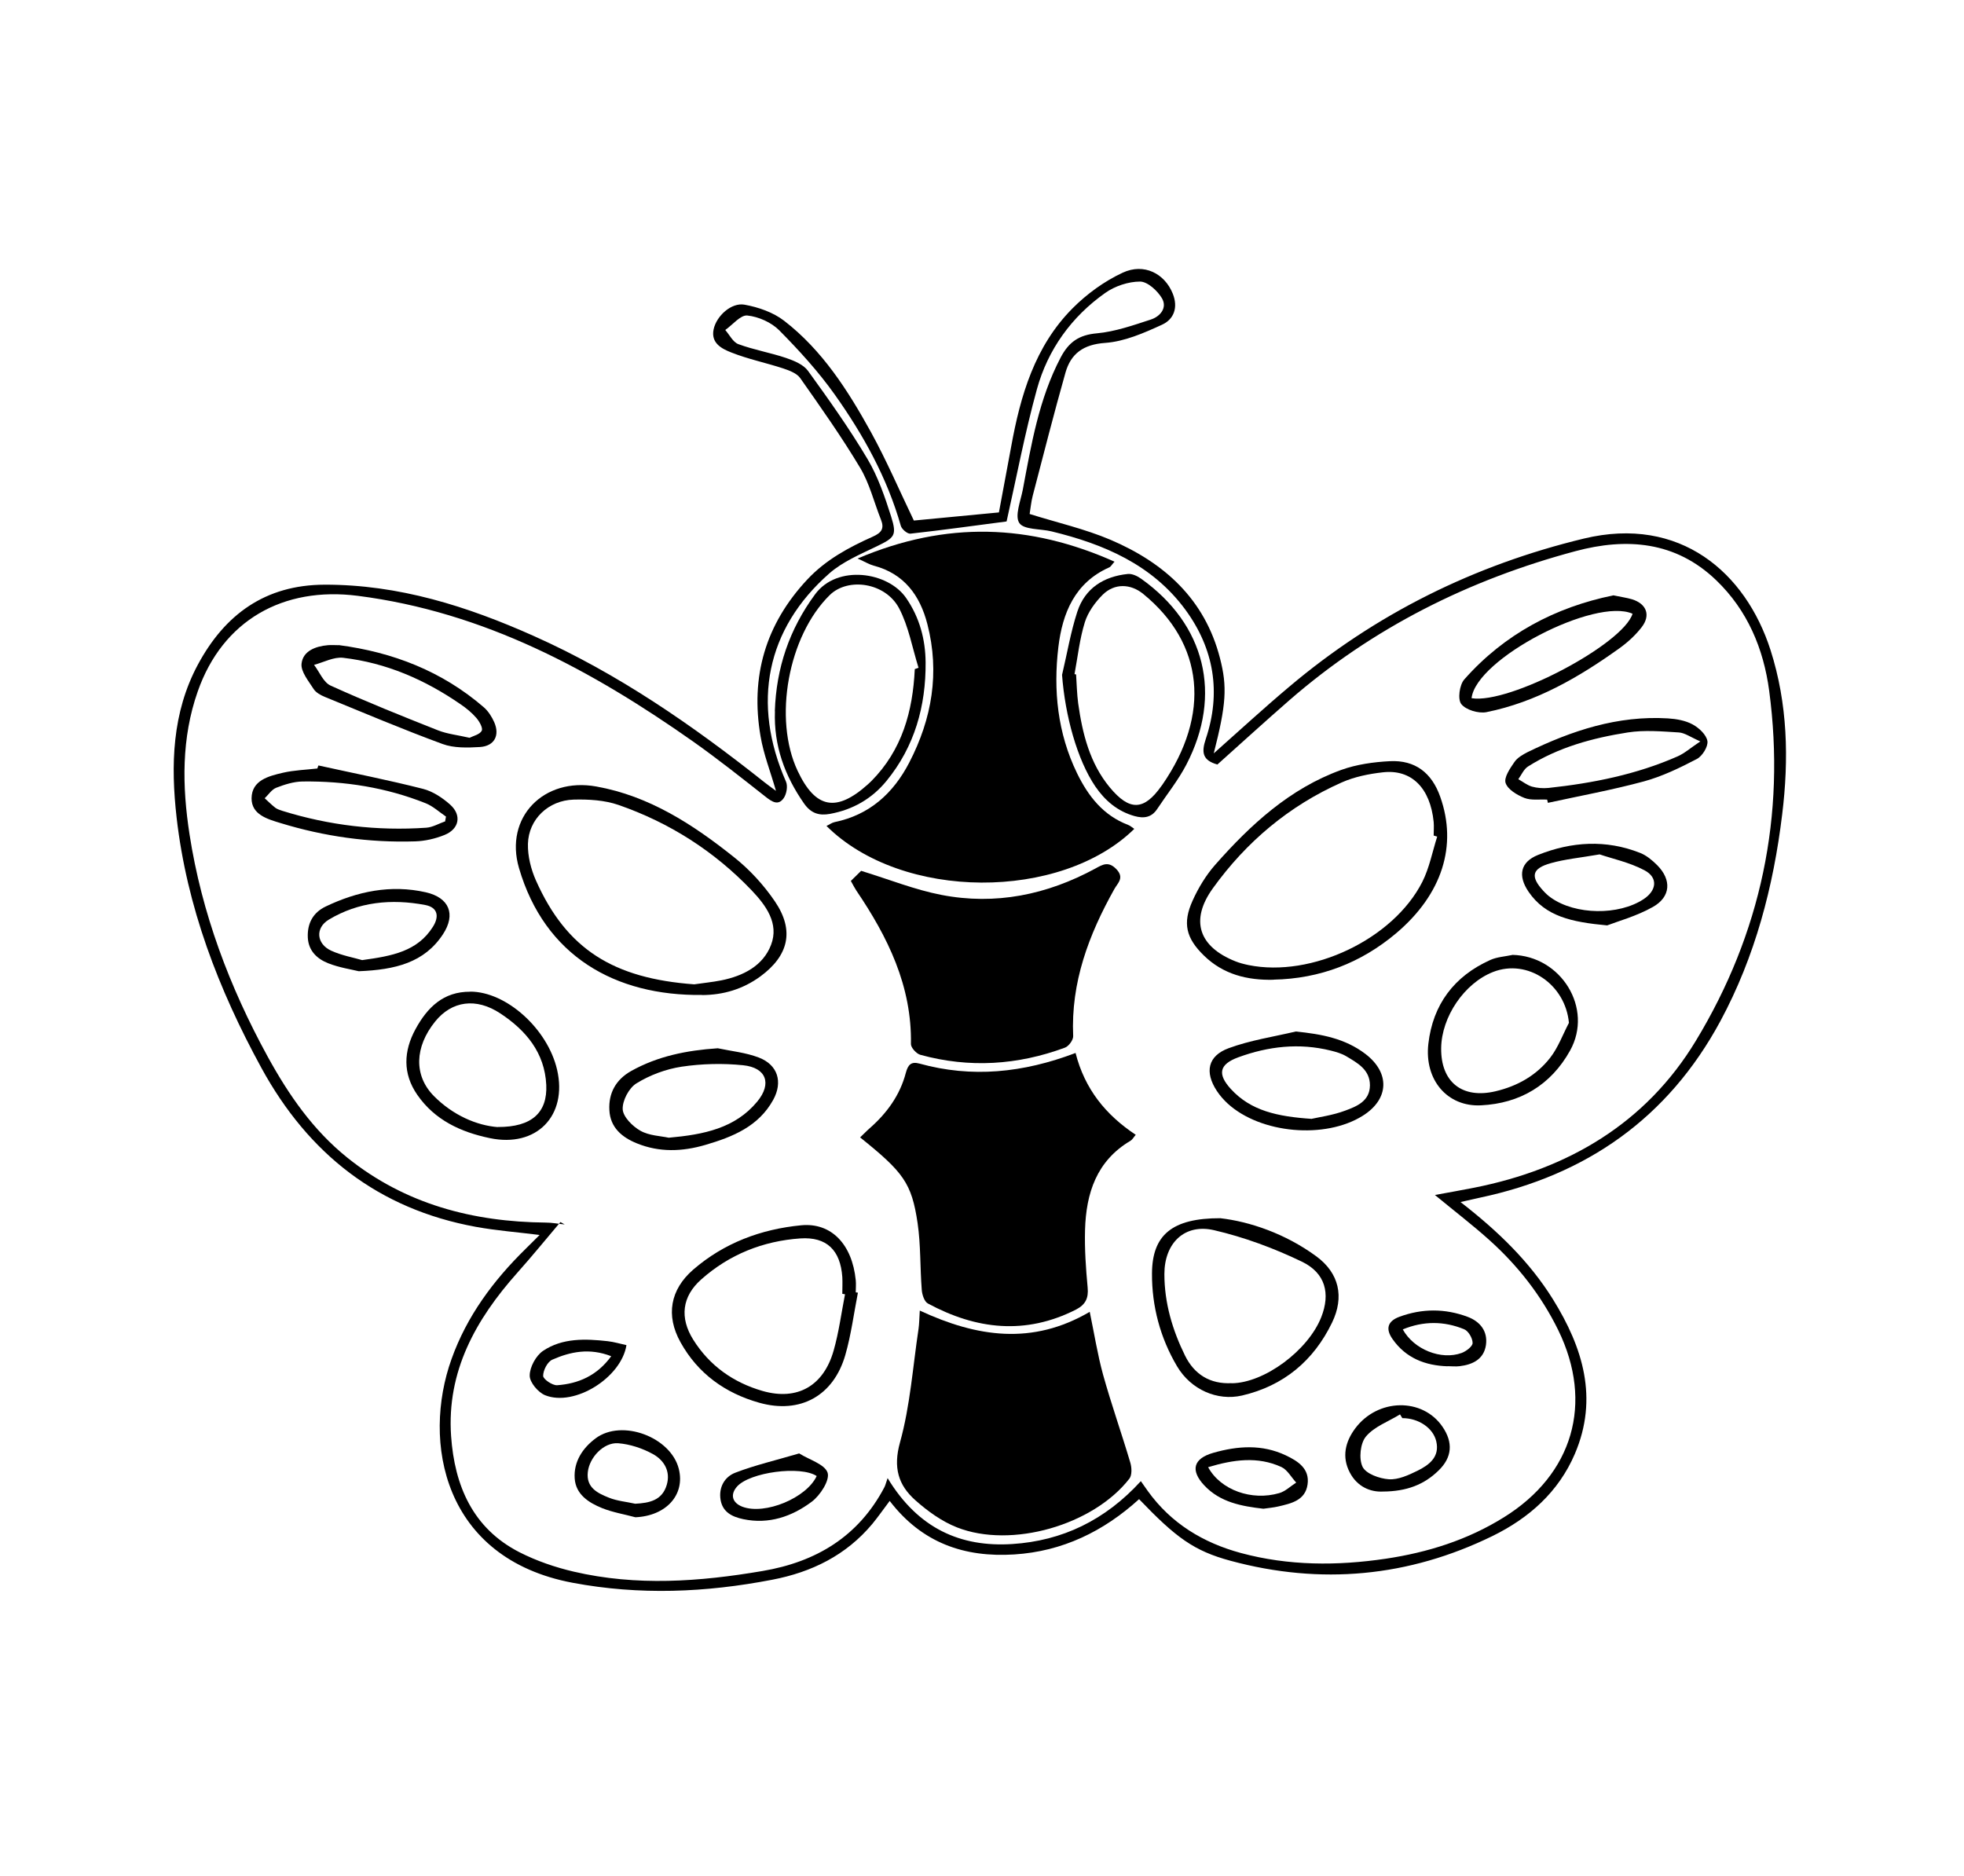 <svg xmlns="http://www.w3.org/2000/svg" width="200" height="191" viewBox="0 0 200 191" fill="none"><path d="M148.72 122.401C152.537 125.359 155.761 128.477 158.157 132.337C161.19 137.236 162.791 142.389 160.373 148.051C158.709 151.943 155.686 154.605 151.986 156.418C143.439 160.596 134.5 161.423 125.317 158.942C121.574 157.934 119.75 156.577 115.996 152.664C112.391 155.941 108.202 157.987 103.282 158.295C98.235 158.613 93.898 157.15 90.6 152.844C89.974 153.672 89.433 154.456 88.829 155.188C86.157 158.38 82.668 160.098 78.628 160.872C71.873 162.176 65.129 162.462 58.311 161.179C45.109 158.698 42.967 146.8 45.979 138.402C47.537 134.033 50.231 130.407 53.518 127.183C53.953 126.759 54.388 126.324 54.95 125.762C52.691 125.476 50.559 125.317 48.46 124.935C38.535 123.122 31.409 117.512 26.616 108.743C22.247 100.748 19.023 92.349 17.984 83.251C17.38 77.917 17.518 72.584 20.148 67.685C22.894 62.574 27.008 59.562 33.042 59.541C40.592 59.52 47.58 61.736 54.366 64.769C62.924 68.586 70.548 73.867 77.854 79.667C78.172 79.921 78.501 80.155 79.02 80.537C78.448 78.543 77.758 76.804 77.451 74.991C76.401 68.904 77.949 63.57 82.212 59.011C84.1 56.996 86.432 55.745 88.871 54.652C89.783 54.249 90.07 53.815 89.709 52.913C89.009 51.153 88.553 49.244 87.588 47.633C85.711 44.494 83.591 41.493 81.48 38.492C81.13 38.004 80.378 37.729 79.752 37.517C78.002 36.944 76.178 36.573 74.471 35.894C73.528 35.523 72.372 34.961 72.669 33.54C72.955 32.183 74.471 30.783 75.818 31.027C77.228 31.282 78.734 31.801 79.858 32.671C83.728 35.661 86.337 39.743 88.67 43.964C90.282 46.89 91.597 49.965 93.06 53.009C95.711 52.754 98.574 52.479 101.723 52.182C102.116 50.072 102.55 47.77 102.975 45.459C103.918 40.263 105.382 35.258 109.22 31.398C110.673 29.935 112.454 28.641 114.321 27.772C116.505 26.754 118.605 27.867 119.421 29.892C119.994 31.303 119.548 32.511 118.34 33.063C116.494 33.911 114.512 34.781 112.539 34.919C110.312 35.078 109.051 36.011 108.499 37.951C107.322 42.108 106.262 46.286 105.17 50.464C105 51.111 104.947 51.779 104.851 52.341C107.651 53.221 110.471 53.857 113.091 54.971C118.552 57.303 122.687 61.004 124.235 67.027C124.988 69.943 124.872 71.735 123.599 76.719C126.218 74.397 128.7 72.106 131.287 69.933C140.078 62.51 150.13 57.537 161.296 54.843C171.083 52.489 177.764 58.3 180.298 66.2C182.048 71.672 182.175 77.292 181.486 82.922C180.595 90.292 178.729 97.418 175.187 103.992C169.874 113.833 161.572 119.665 150.692 121.966C150.141 122.083 149.589 122.21 148.762 122.401H148.72ZM102.487 53.104C99.231 53.528 95.976 53.984 92.71 54.345C92.402 54.377 91.83 53.889 91.734 53.55C90.345 48.661 87.917 44.282 85.011 40.189C83.347 37.845 81.385 35.693 79.36 33.646C78.554 32.83 77.239 32.246 76.104 32.13C75.415 32.056 74.609 33.074 73.856 33.604C74.291 34.102 74.641 34.844 75.192 35.046C76.772 35.629 78.458 35.915 80.059 36.456C80.865 36.732 81.82 37.124 82.286 37.771C84.407 40.698 86.507 43.656 88.352 46.763C89.412 48.555 90.112 50.602 90.748 52.606C91.363 54.557 91.077 54.758 89.274 55.639C87.609 56.444 85.817 57.197 84.46 58.385C78.013 64.047 76.528 71.619 80.038 79.593C80.24 80.049 80.102 80.855 79.805 81.279C79.254 82.064 78.628 81.66 77.981 81.152C75.542 79.232 73.114 77.302 70.58 75.51C60.23 68.225 49.287 62.319 36.435 60.675C28.832 59.7 22.671 63.178 20.137 70.41C18.462 75.171 18.546 80.081 19.299 84.958C20.54 92.986 23.371 100.504 27.263 107.608C29.394 111.489 31.875 115.084 35.375 117.894C41.281 122.634 48.152 124.426 55.575 124.5C56.222 124.5 56.858 124.628 57.505 124.691C57.357 124.606 57.208 124.521 57.07 124.447C55.607 126.176 54.175 127.936 52.67 129.622C48.449 134.362 45.48 139.653 45.936 146.238C46.286 151.275 48.131 155.633 52.903 158.072C54.631 158.952 56.519 159.599 58.417 160.044C64.822 161.54 71.237 161.073 77.652 159.981C83.113 159.058 87.419 156.471 90.059 151.455C90.154 151.275 90.207 151.052 90.388 150.522C93.495 155.654 97.81 157.574 103.091 157.234C108.17 156.906 112.539 154.817 116.176 150.83C116.473 151.243 116.675 151.54 116.876 151.826C119.241 155.124 122.517 157.107 126.356 158.146C131.223 159.461 136.175 159.461 141.117 158.73C145.379 158.093 149.451 156.821 153.152 154.509C160.182 150.14 162.303 142.887 158.687 135.465C156.959 131.934 154.573 128.89 151.668 126.282C149.96 124.744 148.126 123.344 146.122 121.69C147.627 121.415 148.879 121.192 150.119 120.948C159.695 119.05 167.616 114.384 172.695 105.986C179.312 95.064 181.857 83.071 180.16 70.336C179.588 66.062 177.955 62.149 174.763 59.085C170.627 55.108 165.622 54.737 160.437 56.126C149.61 59.021 139.791 63.92 131.297 71.311C128.816 73.474 126.377 75.701 123.97 77.854C122.464 77.43 122.327 76.634 122.783 75.266C124.373 70.537 123.641 66.073 120.694 62.065C117.311 57.484 112.401 55.405 107.078 54.112C105.944 53.836 104.279 53.963 103.802 53.263C103.314 52.542 103.929 51.026 104.152 49.881C105.021 45.268 105.785 40.645 108.011 36.403C108.849 34.813 109.888 34.102 111.702 33.943C113.557 33.773 115.392 33.127 117.184 32.543C118.138 32.236 118.891 31.356 118.329 30.38C117.873 29.606 116.866 28.683 116.102 28.673C114.914 28.673 113.536 29.129 112.55 29.829C109.114 32.257 106.707 35.597 105.594 39.627C104.364 44.091 103.505 48.651 102.508 53.083L102.487 53.104Z" fill="black"></path><path d="M87.323 56.879C96.389 53.019 104.873 53.359 113.494 57.197C113.218 57.505 113.112 57.717 112.953 57.781C109.443 59.339 108.192 62.446 107.778 65.882C107.248 70.293 107.693 74.651 109.676 78.734C110.811 81.067 112.338 83.039 114.883 84.004C115.105 84.089 115.296 84.269 115.508 84.407C108.054 91.734 91.872 91.766 84.163 84.11C84.46 83.972 84.704 83.781 84.99 83.718C88.553 82.986 90.971 80.78 92.593 77.652C94.905 73.188 95.711 68.49 94.438 63.56C93.686 60.633 92.074 58.417 88.967 57.6C88.532 57.484 88.14 57.24 87.313 56.869L87.323 56.879Z" fill="black"></path><path d="M109.528 107.227C110.461 110.906 112.603 113.536 115.657 115.561C115.434 115.816 115.317 116.049 115.127 116.166C111.659 118.212 110.599 121.521 110.493 125.243C110.44 127.194 110.577 129.166 110.758 131.117C110.864 132.199 110.535 132.856 109.581 133.354C104.427 135.974 99.401 135.39 94.491 132.739C94.131 132.549 93.898 131.838 93.866 131.35C93.686 129.092 93.77 126.791 93.442 124.553C92.837 120.471 91.999 119.368 87.588 115.826C87.928 115.508 88.235 115.179 88.574 114.883C90.324 113.345 91.65 111.521 92.243 109.252C92.466 108.425 92.784 108.075 93.632 108.308C98.956 109.782 104.162 109.262 109.528 107.227Z" fill="black"></path><path d="M93.664 133.461C99.486 136.165 105.127 137.013 110.97 133.588C111.436 135.825 111.765 137.935 112.327 139.982C113.165 142.993 114.215 145.952 115.105 148.953C115.254 149.451 115.286 150.215 115.01 150.575C111.33 155.315 102.985 157.722 97.45 155.538C95.912 154.933 94.47 153.894 93.219 152.781C91.469 151.233 90.939 149.441 91.65 146.885C92.689 143.142 92.954 139.197 93.537 135.327C93.611 134.828 93.611 134.309 93.664 133.461Z" fill="black"></path><path d="M86.644 89.709C87.132 89.232 87.525 88.839 87.694 88.68C90.589 89.571 93.166 90.61 95.859 91.13C101.373 92.201 106.622 91.119 111.542 88.447C112.295 88.033 112.879 87.673 113.684 88.511C114.522 89.391 113.822 89.921 113.483 90.525C110.874 95.18 109.04 100.037 109.284 105.509C109.305 105.901 108.828 106.548 108.446 106.686C103.632 108.467 98.712 108.785 93.728 107.417C93.325 107.311 92.763 106.696 92.763 106.325C92.869 100.408 90.409 95.424 87.207 90.695C87.037 90.441 86.899 90.165 86.644 89.709Z" fill="black"></path><path d="M71.481 101.32C62.658 101.426 55.469 97.365 52.85 88.394C51.344 83.24 55.363 79.126 60.718 80.091C66.126 81.056 70.569 83.962 74.736 87.281C76.327 88.542 77.769 90.112 78.914 91.798C80.929 94.767 80.303 97.322 77.43 99.433C75.659 100.726 73.676 101.32 71.492 101.331L71.481 101.32ZM70.696 100.239C71.608 100.101 72.531 100.016 73.443 99.836C75.669 99.39 77.705 98.362 78.522 96.209C79.349 94.035 78.002 92.201 76.539 90.663C72.732 86.676 68.172 83.771 62.977 81.968C61.556 81.48 59.933 81.385 58.417 81.427C55.851 81.501 53.825 83.421 53.762 85.934C53.73 87.174 54.069 88.521 54.578 89.666C57.706 96.686 62.478 99.634 70.696 100.239Z" fill="black"></path><path d="M129.696 99.772C127.014 99.836 124.564 99.231 122.592 97.301C120.789 95.541 120.397 94.025 121.447 91.713C122.03 90.419 122.804 89.136 123.737 88.076C127.342 83.983 131.34 80.303 136.578 78.405C138.137 77.843 139.865 77.599 141.541 77.514C144.118 77.387 145.804 78.702 146.663 81.141C148.423 86.093 146.885 91.056 142.167 95.043C138.593 98.054 134.415 99.666 129.696 99.761V99.772ZM146.344 85.192C146.228 85.16 146.111 85.128 145.995 85.086C145.995 84.619 146.037 84.153 145.995 83.697C145.645 80.24 143.736 78.31 140.809 78.649C139.388 78.808 137.925 79.105 136.631 79.678C131.276 82.053 126.918 85.722 123.514 90.451C121.16 93.717 122.072 96.411 125.805 97.895C126.229 98.065 126.685 98.181 127.141 98.277C133.556 99.581 141.88 95.647 144.839 89.804C145.56 88.373 145.867 86.729 146.355 85.192H146.344Z" fill="black"></path><path d="M87.366 131.626C86.952 133.747 86.676 135.91 86.083 137.978C84.884 142.145 81.491 144.022 77.313 142.845C73.846 141.869 71.067 139.876 69.297 136.684C67.78 133.959 68.247 131.329 70.59 129.293C73.74 126.568 77.504 125.168 81.587 124.776C84.662 124.479 86.782 126.727 87.143 130.364C87.185 130.778 87.143 131.191 87.143 131.605C87.217 131.615 87.281 131.626 87.355 131.637L87.366 131.626ZM86.029 131.796C85.945 131.785 85.86 131.764 85.775 131.753C85.775 131.181 85.807 130.619 85.775 130.046C85.584 127.321 84.195 125.932 81.502 126.112C77.695 126.377 74.27 127.745 71.407 130.29C69.445 132.029 69.201 134.192 70.59 136.419C72.255 139.081 74.683 140.788 77.653 141.647C81.205 142.665 83.877 141.127 84.895 137.522C85.425 135.656 85.68 133.704 86.051 131.796H86.029Z" fill="black"></path><path d="M78.904 72.414C79.052 68.034 80.367 64.1 83.007 60.516C85.255 57.462 90.43 58.215 92.275 60.898C93.654 62.892 94.237 65.129 94.258 67.451C94.29 71.894 93.145 76.019 90.271 79.529C88.776 81.353 86.835 82.456 84.524 82.88C83.421 83.081 82.594 82.838 81.883 81.83C79.9 78.988 78.787 75.924 78.914 72.424L78.904 72.414ZM93.145 68.141C93.272 68.098 93.41 68.056 93.537 68.003C92.901 65.967 92.53 63.793 91.554 61.937C90.165 59.318 86.358 58.767 84.492 60.601C80.261 64.758 78.723 73.209 81.226 78.501C83.039 82.35 85.171 82.753 88.384 79.868C88.5 79.762 88.606 79.656 88.723 79.55C91.862 76.39 92.954 72.435 93.155 68.141H93.145Z" fill="black"></path><path d="M124.267 124.055C127.226 124.394 130.863 125.603 134.044 127.936C136.366 129.643 136.918 132.061 135.645 134.691C133.768 138.572 130.714 141.127 126.473 142.113C123.97 142.686 121.277 141.53 119.856 139.123C118.149 136.239 117.29 133.005 117.311 129.675C117.332 125.773 119.347 124.044 124.278 124.055H124.267ZM125.423 140.862C128.742 140.841 133.217 137.522 134.553 134.118C135.486 131.732 134.988 129.643 132.57 128.477C129.728 127.109 126.695 125.985 123.631 125.274C120.609 124.574 118.573 126.61 118.573 129.739C118.573 132.676 119.389 135.433 120.672 138.041C121.616 139.961 123.228 140.968 125.434 140.851L125.423 140.862Z" fill="black"></path><path d="M108.16 68.692C108.669 66.55 109.029 64.366 109.708 62.287C110.493 59.901 112.391 58.703 114.851 58.449C115.286 58.406 115.826 58.661 116.208 58.936C122.74 63.581 124.511 70.749 120.81 77.864C119.983 79.455 118.838 80.876 117.841 82.382C117.269 83.251 116.484 83.368 115.529 83.103C113.801 82.615 112.539 81.544 111.542 80.091C109.697 77.376 108.457 72.88 108.149 68.692H108.16ZM109.411 68.65C109.464 68.65 109.528 68.671 109.581 68.681C109.644 69.657 109.666 70.643 109.793 71.619C110.228 74.715 110.97 77.716 113.016 80.187C115.031 82.615 116.494 82.551 118.265 80.049C118.297 80.006 118.329 79.964 118.361 79.921C123.323 72.753 122.602 65.532 116.42 60.484C115.137 59.435 113.494 59.371 112.285 60.569C111.511 61.343 110.79 62.34 110.471 63.369C109.941 65.076 109.75 66.879 109.422 68.65H109.411Z" fill="black"></path><path d="M47.887 100.981C51.556 100.981 55.766 104.766 56.731 108.934C57.812 113.631 54.621 116.897 49.881 115.9C46.922 115.285 44.282 114.066 42.501 111.5C40.995 109.337 41.09 107.036 42.32 104.788C43.518 102.593 45.151 100.97 47.887 100.991V100.981ZM50.687 114.766C54.186 114.787 55.755 113.271 55.628 110.482C55.469 107.195 53.56 104.925 50.962 103.208C48.481 101.564 46.01 101.925 44.314 104.024C42.225 106.611 42.119 109.517 44.176 111.606C46.138 113.589 48.577 114.617 50.687 114.776V114.766Z" fill="black"></path><path d="M32.427 77.949C35.979 78.734 39.553 79.434 43.084 80.335C44.08 80.59 45.067 81.247 45.851 81.947C47.039 83.018 46.763 84.418 45.279 85.022C44.346 85.404 43.285 85.648 42.278 85.679C37.602 85.828 33.021 85.181 28.556 83.813C27.231 83.41 25.608 82.954 25.619 81.289C25.64 79.455 27.358 79.031 28.811 78.692C29.956 78.426 31.154 78.395 32.321 78.257C32.352 78.151 32.384 78.045 32.427 77.949ZM45.332 83.622C45.364 83.463 45.385 83.304 45.416 83.156C44.727 82.689 44.091 82.095 43.349 81.798C39.33 80.197 35.12 79.529 30.815 79.582C29.914 79.593 28.98 79.89 28.132 80.218C27.666 80.399 27.337 80.929 26.955 81.289C27.316 81.618 27.666 81.968 28.047 82.265C28.249 82.413 28.514 82.488 28.758 82.573C33.53 84.057 38.418 84.63 43.402 84.29C44.059 84.248 44.706 83.856 45.353 83.633L45.332 83.622Z" fill="black"></path><path d="M164.265 60.622C165.081 60.792 165.643 60.866 166.184 61.025C167.669 61.481 168.125 62.648 167.17 63.878C166.545 64.684 165.76 65.405 164.933 65.999C160.797 68.968 156.429 71.502 151.371 72.52C150.565 72.679 149.271 72.297 148.804 71.693C148.423 71.205 148.624 69.742 149.112 69.19C153.216 64.546 158.422 61.831 164.265 60.633V60.622ZM149.854 71.099C153.703 71.735 165.283 65.606 166.248 62.499C162.42 60.803 150.31 67.08 149.854 71.099Z" fill="black"></path><path d="M34.484 65.691C40.009 66.412 45.024 68.353 49.276 72.032C49.722 72.424 50.082 72.987 50.326 73.538C50.92 74.885 50.347 75.977 48.873 76.072C47.611 76.147 46.222 76.189 45.067 75.765C41.026 74.28 37.05 72.594 33.063 70.961C32.65 70.791 32.172 70.526 31.939 70.166C31.419 69.349 30.613 68.385 30.709 67.579C30.847 66.296 32.13 65.808 33.392 65.702C33.752 65.67 34.113 65.702 34.473 65.702L34.484 65.691ZM47.824 75.129C48.195 74.938 48.852 74.8 49.054 74.418C49.202 74.142 48.82 73.474 48.513 73.114C48.046 72.573 47.474 72.106 46.88 71.704C43.264 69.212 39.319 67.494 34.94 66.985C33.996 66.879 32.968 67.441 31.981 67.706C32.533 68.427 32.936 69.487 33.667 69.816C37.262 71.449 40.942 72.923 44.611 74.376C45.554 74.747 46.604 74.853 47.802 75.129H47.824Z" fill="black"></path><path d="M157.542 81.427C156.768 81.385 155.92 81.523 155.241 81.258C154.488 80.961 153.544 80.399 153.322 79.741C153.131 79.179 153.767 78.257 154.212 77.61C154.509 77.165 155.061 76.846 155.559 76.592C160.066 74.397 164.742 72.849 169.843 73.156C170.701 73.209 171.624 73.368 172.366 73.771C173.013 74.121 173.766 74.821 173.872 75.468C173.957 76.019 173.352 77.005 172.79 77.292C171.062 78.193 169.27 79.063 167.404 79.572C164.191 80.441 160.893 81.046 157.627 81.756C157.606 81.65 157.574 81.544 157.553 81.438L157.542 81.427ZM173.151 75.5C172.154 75.065 171.571 74.63 170.967 74.588C169.238 74.482 167.457 74.323 165.76 74.588C162.187 75.15 158.698 76.094 155.602 78.055C155.167 78.331 154.933 78.914 154.615 79.349C155.071 79.603 155.506 79.953 155.994 80.102C156.524 80.25 157.118 80.293 157.68 80.24C162.208 79.752 166.64 78.872 170.829 77.027C171.539 76.719 172.144 76.168 173.151 75.5Z" fill="black"></path><path d="M153.99 97.238C158.974 97.333 162.282 102.677 159.886 106.983C157.934 110.493 154.785 112.369 150.809 112.56C147.394 112.73 145.03 109.973 145.454 106.293C145.91 102.306 148.073 99.412 151.763 97.757C152.442 97.45 153.248 97.407 154 97.248L153.99 97.238ZM159.769 104.162C159.408 100.228 155.559 97.609 152.049 98.977C149.123 100.122 146.8 103.536 146.758 106.728C146.716 110.206 148.911 111.924 152.293 111.129C154.541 110.599 156.461 109.506 157.86 107.714C158.677 106.665 159.143 105.35 159.769 104.162Z" fill="black"></path><path d="M131.955 105.042C134.574 105.307 136.96 105.742 139.038 107.322C141.573 109.252 141.467 111.935 138.773 113.621C134.945 116.028 128.371 115.445 125.02 112.38C124.606 111.998 124.225 111.564 123.917 111.097C122.655 109.178 122.984 107.523 125.126 106.739C127.31 105.933 129.664 105.583 131.955 105.042ZM133.598 113.928C134.32 113.759 135.709 113.578 136.981 113.101C138.158 112.666 139.494 112.136 139.505 110.524C139.505 108.934 138.254 108.255 137.098 107.566C136.621 107.28 136.059 107.12 135.507 106.983C132.294 106.187 129.155 106.548 126.091 107.672C124.161 108.382 123.949 109.379 125.349 110.906C127.374 113.112 130.067 113.705 133.588 113.939L133.598 113.928Z" fill="black"></path><path d="M73.093 106.749C74.493 107.046 75.945 107.184 77.271 107.693C79.211 108.435 79.741 110.185 78.734 112.009C77.239 114.713 74.62 115.773 71.831 116.59C69.477 117.279 67.144 117.364 64.853 116.431C63.327 115.816 62.139 114.808 62.054 113.048C61.959 111.309 62.722 109.941 64.26 109.072C66.985 107.545 69.943 106.961 73.093 106.749ZM68.098 115.858C71.682 115.54 74.864 114.893 77.112 112.179C78.628 110.344 78.034 108.722 75.68 108.478C73.612 108.266 71.46 108.319 69.403 108.626C67.812 108.87 66.179 109.475 64.811 110.323C64.048 110.789 63.369 112.083 63.411 112.963C63.454 113.737 64.419 114.702 65.214 115.148C66.115 115.657 67.282 115.678 68.098 115.858Z" fill="black"></path><path d="M163.661 94.237C160.034 93.897 157.394 93.335 155.665 90.822C154.541 89.179 154.817 87.779 156.63 87.058C160.034 85.701 163.544 85.478 167.022 86.856C167.669 87.111 168.263 87.609 168.761 88.108C170.235 89.592 170.15 91.331 168.316 92.36C166.661 93.293 164.763 93.813 163.661 94.237ZM162.897 87.005C160.861 87.355 159.366 87.493 157.934 87.896C155.994 88.436 155.814 89.253 157.15 90.706C157.394 90.971 157.659 91.225 157.956 91.427C160.437 93.176 164.827 93.24 167.372 91.565C168.708 90.684 168.867 89.37 167.467 88.627C165.93 87.811 164.159 87.44 162.897 87.005Z" fill="black"></path><path d="M36.531 98.903C35.799 98.722 34.569 98.542 33.434 98.097C32.3 97.651 31.409 96.835 31.345 95.467C31.282 94.035 31.875 92.933 33.158 92.317C36.393 90.769 39.797 90.059 43.359 90.865C45.745 91.406 46.445 93.102 45.109 95.138C43.211 98.033 40.252 98.754 36.541 98.903H36.531ZM36.902 97.768C39.924 97.354 42.501 96.888 44.081 94.385C44.748 93.335 44.59 92.402 43.296 92.158C39.871 91.511 36.509 91.83 33.477 93.653C32.077 94.502 32.225 96.124 33.731 96.814C34.823 97.312 36.053 97.524 36.902 97.778V97.768Z" fill="black"></path><path d="M64.705 154.509C63.571 154.202 62.393 154.011 61.312 153.576C59.944 153.025 58.629 152.176 58.523 150.554C58.406 148.857 59.329 147.458 60.654 146.472C63.337 144.467 68.321 146.344 69.127 149.589C69.784 152.24 67.823 154.371 64.705 154.509ZM64.684 153.131C66.137 153.057 67.43 152.791 67.897 151.211C68.31 149.822 67.611 148.698 66.508 148.083C65.437 147.49 64.164 147.065 62.945 146.97C61.471 146.864 60.018 148.423 59.859 149.907C59.679 151.508 60.877 152.06 62.012 152.516C62.849 152.855 63.793 152.929 64.684 153.131Z" fill="black"></path><path d="M140.809 151.89C139.569 151.954 138.211 151.413 137.448 149.939C136.631 148.37 136.981 146.832 138.01 145.454C140.3 142.389 144.86 142.304 146.896 145.294C147.988 146.896 147.882 148.401 146.493 149.748C145.03 151.18 143.248 151.88 140.809 151.89ZM142.803 144.414L142.569 144.033C141.382 144.764 139.95 145.273 139.102 146.281C138.519 146.97 138.36 148.55 138.752 149.366C139.102 150.087 140.48 150.575 141.435 150.639C142.389 150.702 143.439 150.215 144.351 149.769C145.528 149.186 146.631 148.37 146.26 146.779C145.941 145.401 144.436 144.414 142.813 144.414H142.803Z" fill="black"></path><path d="M81.385 148.009C82.414 148.656 84.004 149.112 84.28 149.981C84.513 150.745 83.527 152.282 82.657 152.929C80.643 154.435 78.299 155.252 75.68 154.7C74.535 154.456 73.591 153.979 73.379 152.738C73.167 151.455 73.793 150.374 74.906 149.96C76.9 149.197 78.999 148.709 81.374 148.009H81.385ZM83.166 150.31C81.523 149.229 76.359 149.918 75.055 151.381C74.334 152.198 74.556 153.035 75.606 153.438C77.896 154.297 82.127 152.548 83.166 150.31Z" fill="black"></path><path d="M128.657 153.64C126.441 153.385 124.257 152.993 122.634 151.264C121.181 149.706 121.542 148.518 123.557 147.945C126.049 147.235 128.519 147.065 130.926 148.2C132.156 148.783 133.386 149.547 133.153 151.169C132.92 152.791 131.499 153.099 130.184 153.406C129.686 153.523 129.166 153.566 128.657 153.64ZM123.026 149.409C124.299 151.742 127.47 152.866 130.269 152.049C130.895 151.869 131.425 151.339 131.997 150.978C131.499 150.437 131.096 149.674 130.481 149.388C128.063 148.285 125.603 148.635 123.026 149.409Z" fill="black"></path><path d="M147.405 139.134C145.136 139.059 143.174 138.306 141.817 136.377C141.085 135.348 141.276 134.553 142.495 134.097C144.817 133.238 147.15 133.238 149.451 134.097C150.724 134.574 151.519 135.56 151.318 136.97C151.106 138.413 149.971 138.964 148.645 139.123C148.242 139.176 147.818 139.123 147.405 139.123V139.134ZM142.845 135.369C143.969 137.426 146.769 138.54 148.847 137.776C149.303 137.607 149.971 137.098 149.96 136.758C149.96 136.271 149.526 135.528 149.091 135.359C147.044 134.521 144.955 134.51 142.845 135.38V135.369Z" fill="black"></path><path d="M63.793 136.981C63.273 140.289 58.502 143.28 55.511 142.081C54.801 141.795 53.931 140.767 53.942 140.077C53.942 139.218 54.578 138.052 55.299 137.564C57.272 136.239 59.605 136.324 61.884 136.578C62.531 136.652 63.157 136.843 63.793 136.981ZM62.234 138.105C60.029 137.246 58.088 137.649 56.254 138.455C55.755 138.667 55.31 139.537 55.31 140.109C55.31 140.448 56.254 141.095 56.742 141.063C58.894 140.904 60.792 140.099 62.245 138.105H62.234Z" fill="black"></path></svg>